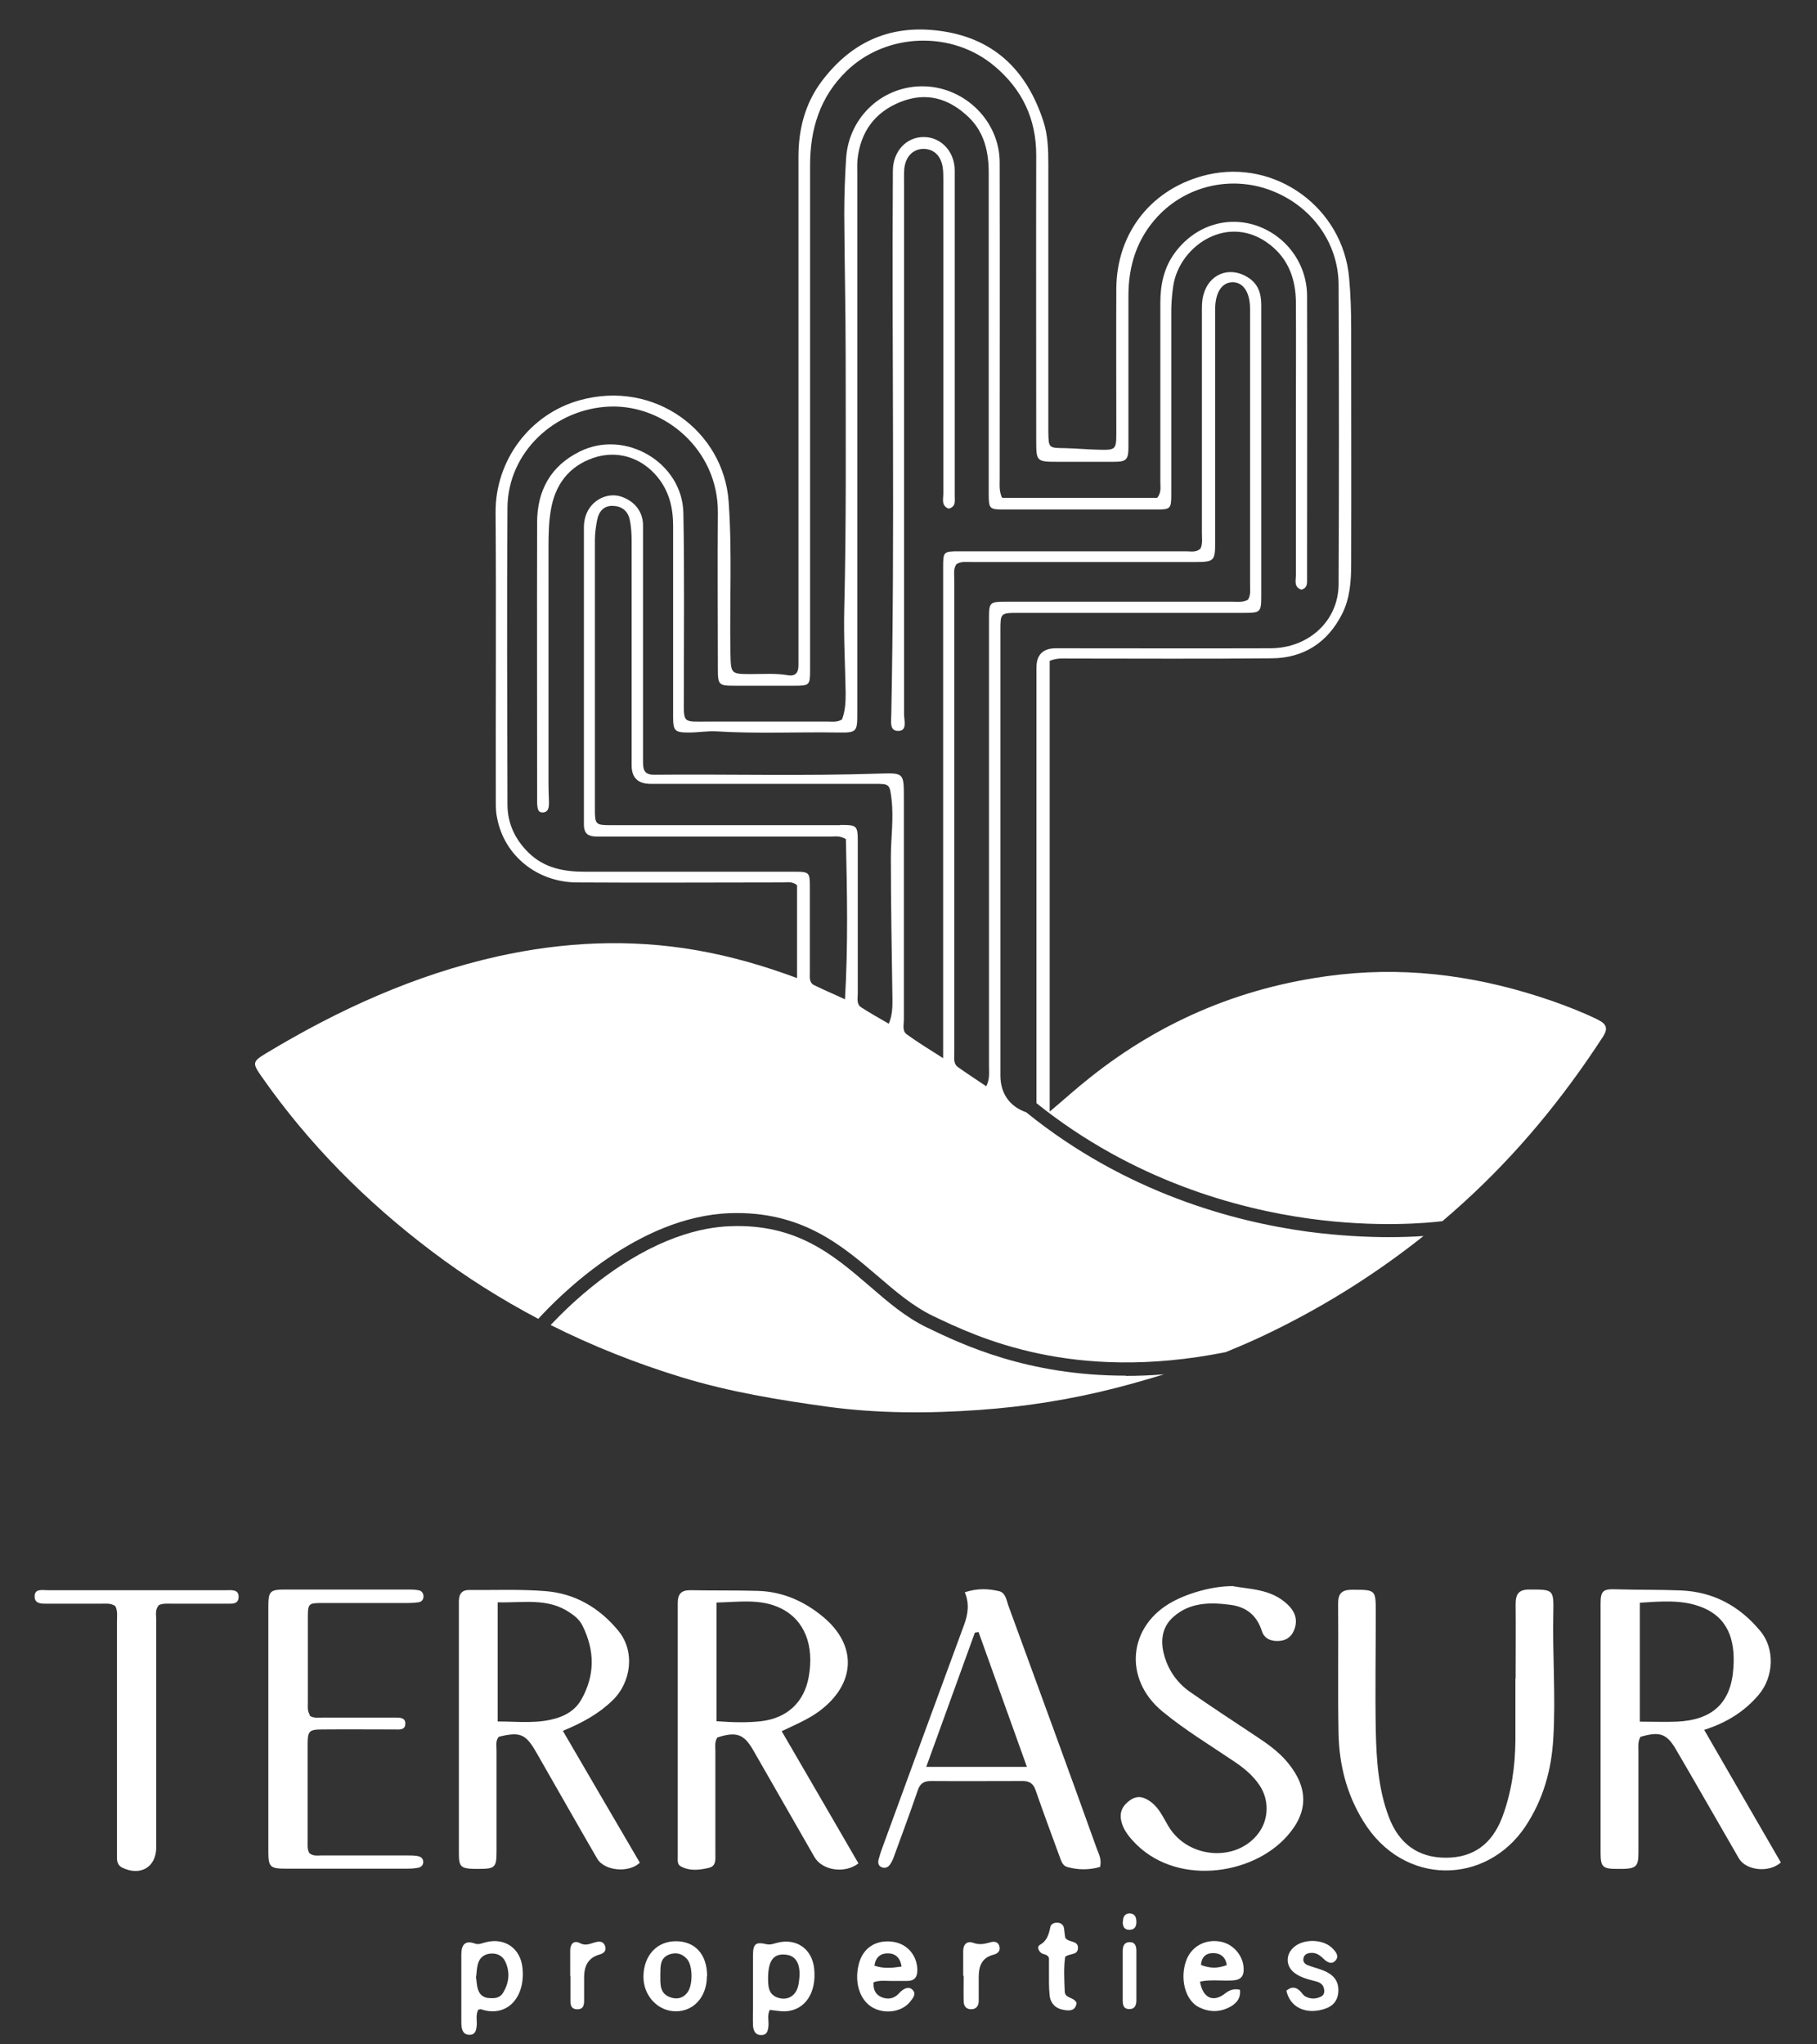 <svg width="48" height="54" viewBox="0 0 48 54" fill="none" xmlns="http://www.w3.org/2000/svg">
<rect x="0" y="0" width="48" height="54" fill="#333333" stroke="none"/>
<path d="M14.865 45.712C15.559 46.905 16.234 48.057 16.903 49.202C16.602 49.486 15.957 49.413 15.776 49.094C15.233 48.159 14.703 47.219 14.166 46.285C13.889 45.802 13.744 45.736 13.177 45.875C13.087 45.977 13.117 46.11 13.117 46.23C13.117 47.117 13.117 48.003 13.117 48.895C13.117 49.329 13.081 49.365 12.635 49.365C12.599 49.365 12.556 49.365 12.52 49.365C12.171 49.353 12.122 49.305 12.122 48.955C12.122 46.917 12.122 44.886 12.122 42.848C12.122 42.667 12.122 42.48 12.122 42.3C12.122 42.095 12.207 41.992 12.412 41.998C13.075 42.004 13.744 41.974 14.407 42.028C15.191 42.089 15.836 42.468 16.336 43.077C16.776 43.608 16.686 44.428 16.18 44.916C15.818 45.266 15.396 45.501 14.871 45.718L14.865 45.712ZM13.147 42.318V45.471C13.708 45.471 14.232 45.543 14.751 45.368C15.004 45.284 15.221 45.133 15.354 44.898C15.721 44.253 15.715 43.602 15.39 42.945C15.318 42.794 15.191 42.685 15.052 42.595C14.467 42.197 13.816 42.342 13.153 42.324L13.147 42.318Z" fill="white"/>
<path d="M20.641 45.712C21.334 46.905 22.009 48.063 22.678 49.22C22.305 49.504 21.714 49.401 21.515 49.051C20.978 48.117 20.442 47.176 19.905 46.242C19.658 45.808 19.465 45.73 18.953 45.892C18.874 46.001 18.898 46.134 18.898 46.254C18.898 47.152 18.898 48.051 18.898 48.943C18.898 49.094 18.928 49.287 18.735 49.335C18.488 49.395 18.217 49.431 17.976 49.293C17.886 49.238 17.904 49.124 17.904 49.027C17.904 46.797 17.904 44.572 17.904 42.342C17.904 42.088 18.012 41.998 18.253 42.004C18.844 42.016 19.429 42.004 20.02 42.022C20.671 42.04 21.244 42.293 21.738 42.703C22.66 43.463 22.606 44.488 21.635 45.205C21.346 45.416 21.014 45.555 20.647 45.73L20.641 45.712ZM18.928 42.33V45.464C19.344 45.495 19.73 45.507 20.11 45.464C20.803 45.38 21.244 44.958 21.364 44.295C21.515 43.463 21.256 42.788 20.622 42.48C20.092 42.221 19.513 42.317 18.928 42.33Z" fill="white"/>
<path d="M43.332 45.886C43.265 46.013 43.283 46.133 43.283 46.242C43.283 47.14 43.283 48.038 43.283 48.937C43.283 49.329 43.217 49.371 42.717 49.365C42.331 49.365 42.283 49.31 42.283 48.931C42.283 46.742 42.283 44.548 42.283 42.359C42.283 42.016 42.349 41.968 42.699 41.98C43.265 41.998 43.838 41.986 44.405 42.01C45.267 42.046 45.96 42.426 46.503 43.083C46.895 43.553 46.858 44.295 46.461 44.765C46.087 45.205 45.623 45.5 45.02 45.693C45.707 46.881 46.376 48.044 47.045 49.196C46.726 49.479 46.123 49.407 45.936 49.087C45.381 48.129 44.833 47.164 44.272 46.206C44.025 45.784 43.838 45.73 43.326 45.88L43.332 45.886ZM43.32 42.335V45.476C43.669 45.476 43.983 45.488 44.296 45.476C45.231 45.434 45.731 44.988 45.791 44.059C45.846 43.294 45.635 42.703 44.917 42.438C44.417 42.251 43.874 42.299 43.314 42.335H43.32Z" fill="white"/>
<path d="M40.039 44.343C40.039 43.686 40.045 43.029 40.039 42.372C40.039 42.107 40.118 41.986 40.401 41.986C41.04 41.986 41.046 41.98 41.034 42.613C41.01 43.71 41.1 44.807 41.034 45.911C40.986 46.755 40.769 47.532 40.293 48.25C39.256 49.793 37.079 49.835 36.018 48.111C35.578 47.4 35.379 46.622 35.361 45.802C35.337 44.657 35.361 43.505 35.349 42.36C35.349 42.101 35.434 41.998 35.699 41.992C36.35 41.992 36.344 41.98 36.344 42.613C36.344 43.644 36.326 44.681 36.344 45.712C36.362 46.483 36.41 47.255 36.688 47.991C36.953 48.696 37.459 49.07 38.195 49.07C38.918 49.07 39.412 48.714 39.684 48.003C39.931 47.346 40.027 46.658 40.033 45.959C40.033 45.416 40.033 44.88 40.033 44.337L40.039 44.343Z" fill="white"/>
<path d="M32.564 41.896C33.01 41.98 33.57 41.968 33.998 42.366C34.191 42.541 34.288 42.752 34.203 43.011C34.143 43.204 34.011 43.325 33.806 43.343C33.594 43.361 33.402 43.295 33.335 43.084C33.203 42.668 32.925 42.445 32.503 42.39C31.961 42.318 31.43 42.324 30.996 42.71C30.689 42.981 30.652 43.349 30.755 43.723C30.863 44.114 31.093 44.446 31.424 44.681C31.985 45.073 32.558 45.447 33.13 45.827C33.45 46.038 33.769 46.255 34.017 46.556C34.565 47.219 34.571 47.864 33.998 48.503C33.058 49.558 31.014 49.824 29.929 48.624C29.79 48.473 29.67 48.31 29.622 48.105C29.567 47.87 29.652 47.696 29.845 47.557C30.044 47.412 30.218 47.461 30.399 47.593C30.628 47.762 30.731 48.015 30.87 48.244C31.388 49.106 32.684 49.197 33.257 48.407C33.522 48.039 33.528 47.539 33.275 47.159C33.094 46.888 32.847 46.689 32.582 46.514C31.949 46.086 31.298 45.694 30.707 45.206C29.67 44.35 29.797 42.945 30.978 42.306C31.412 42.071 32.045 41.896 32.552 41.896H32.564Z" fill="white"/>
<path d="M29.051 49.317C28.767 49.395 28.484 49.395 28.201 49.317C28.074 49.287 28.038 49.166 27.996 49.052C27.779 48.461 27.562 47.876 27.357 47.285C27.297 47.11 27.194 47.044 27.019 47.044C26.211 47.044 25.397 47.05 24.59 47.044C24.397 47.044 24.3 47.116 24.24 47.303C24.041 47.888 23.824 48.467 23.613 49.046C23.589 49.118 23.553 49.19 23.51 49.251C23.456 49.329 23.372 49.359 23.281 49.317C23.197 49.275 23.191 49.196 23.209 49.118C23.245 48.985 23.287 48.859 23.336 48.732C24.047 46.791 24.752 44.856 25.47 42.914C25.572 42.637 25.614 42.36 25.488 42.058C25.819 41.95 26.103 41.962 26.386 42.028C26.561 42.064 26.585 42.257 26.633 42.396C27.037 43.499 27.441 44.608 27.845 45.712C28.225 46.755 28.605 47.798 28.978 48.841C29.027 48.973 29.105 49.106 29.063 49.305L29.051 49.317ZM25.85 43.107C25.819 43.113 25.783 43.119 25.753 43.125C25.331 44.295 24.903 45.471 24.469 46.67H27.128C26.688 45.453 26.272 44.277 25.85 43.107Z" fill="white"/>
<path d="M8.18 45.32C8.3 45.392 8.415 45.368 8.529 45.368C9.169 45.368 9.802 45.368 10.441 45.368C10.567 45.368 10.724 45.368 10.706 45.549C10.694 45.706 10.543 45.682 10.428 45.682C9.789 45.682 9.156 45.676 8.517 45.682C8.162 45.682 8.126 45.724 8.126 46.086C8.126 46.936 8.126 47.786 8.126 48.63C8.126 48.732 8.114 48.841 8.168 48.943C8.264 49.034 8.385 49.01 8.493 49.01C9.247 49.01 10.001 49.01 10.748 49.01C10.832 49.01 10.923 49.01 11.007 49.022C11.098 49.034 11.176 49.07 11.182 49.178C11.182 49.287 11.104 49.329 11.013 49.341C10.941 49.353 10.863 49.359 10.784 49.359C9.705 49.359 8.626 49.359 7.541 49.359C7.137 49.359 7.089 49.311 7.089 48.913C7.089 46.761 7.089 44.609 7.089 42.456C7.089 42.028 7.125 41.986 7.547 41.986C8.62 41.986 9.687 41.986 10.76 41.986C10.857 41.986 10.953 41.986 11.05 42.004C11.134 42.016 11.188 42.077 11.188 42.167C11.188 42.257 11.134 42.312 11.05 42.324C10.965 42.336 10.875 42.342 10.79 42.342C10.031 42.342 9.265 42.342 8.505 42.342C8.15 42.342 8.132 42.36 8.132 42.722C8.132 43.475 8.132 44.229 8.132 44.976C8.132 45.079 8.114 45.187 8.186 45.302L8.18 45.32Z" fill="white"/>
<path d="M3.042 42.42C2.922 42.342 2.801 42.36 2.686 42.36C2.216 42.36 1.74 42.36 1.27 42.36C1.119 42.36 0.914 42.378 0.914 42.167C0.914 41.956 1.119 42.004 1.252 42.004C2.427 42.004 3.603 42.004 4.778 42.004C5.176 42.004 5.568 42.004 5.966 42.004C6.105 42.004 6.304 41.974 6.304 42.173C6.304 42.402 6.099 42.354 5.954 42.36C5.484 42.36 5.008 42.36 4.537 42.36C4.423 42.36 4.308 42.348 4.2 42.396C4.091 42.51 4.127 42.655 4.127 42.782C4.127 44.789 4.127 46.791 4.127 48.798C4.127 49.317 3.711 49.564 3.235 49.335C3.133 49.287 3.096 49.202 3.09 49.1C3.09 48.991 3.09 48.889 3.09 48.78C3.09 46.797 3.09 44.807 3.09 42.824C3.09 42.691 3.115 42.553 3.042 42.414V42.42Z" fill="white"/>
<path d="M20.338 53.084C20.266 53.223 20.308 53.362 20.302 53.494C20.29 53.627 20.272 53.76 20.103 53.754C19.946 53.754 19.898 53.627 19.892 53.494C19.886 53.319 19.892 53.151 19.892 52.976C19.892 52.536 19.892 52.09 19.892 51.65C19.892 51.342 19.964 51.288 20.248 51.354C20.35 51.378 20.435 51.342 20.525 51.318C21.038 51.185 21.453 51.475 21.508 51.999C21.574 52.632 21.273 53.096 20.754 53.127C20.616 53.133 20.471 53.102 20.332 53.09L20.338 53.084ZM20.29 52.264C20.296 52.445 20.284 52.686 20.561 52.771C20.826 52.849 21.038 52.705 21.092 52.427C21.182 51.945 21.068 51.661 20.76 51.631C20.435 51.595 20.29 51.782 20.29 52.27V52.264Z" fill="white"/>
<path d="M12.627 53.097C12.561 53.236 12.609 53.386 12.591 53.525C12.579 53.639 12.549 53.742 12.416 53.748C12.271 53.754 12.211 53.663 12.193 53.531C12.187 53.477 12.187 53.416 12.187 53.356C12.187 52.777 12.187 52.199 12.187 51.62C12.187 51.379 12.284 51.24 12.543 51.337C12.645 51.373 12.73 51.33 12.82 51.306C13.332 51.168 13.755 51.463 13.803 51.987C13.881 52.771 13.387 53.302 12.706 53.073C12.681 53.067 12.651 53.085 12.621 53.091L12.627 53.097ZM12.573 52.211C12.591 52.325 12.591 52.44 12.627 52.548C12.669 52.687 12.772 52.771 12.922 52.777C13.073 52.789 13.212 52.777 13.296 52.627C13.453 52.361 13.477 52.084 13.345 51.807C13.272 51.656 13.127 51.59 12.965 51.602C12.796 51.614 12.675 51.704 12.627 51.867C12.597 51.975 12.591 52.09 12.579 52.211H12.573Z" fill="white"/>
<path d="M23.076 52.361C23.064 52.554 23.13 52.687 23.287 52.753C23.444 52.819 23.607 52.801 23.739 52.663C23.757 52.639 23.781 52.62 23.799 52.602C23.89 52.524 24.005 52.458 24.107 52.56C24.215 52.669 24.119 52.777 24.047 52.868C23.854 53.115 23.474 53.199 23.148 53.073C22.75 52.922 22.552 52.422 22.684 51.891C22.787 51.463 23.124 51.234 23.57 51.288C23.962 51.336 24.227 51.644 24.234 52.036C24.234 52.229 24.155 52.325 23.962 52.325C23.818 52.325 23.673 52.325 23.528 52.325C23.384 52.325 23.239 52.301 23.076 52.361ZM23.1 51.921C23.341 52.006 23.57 51.981 23.818 51.945C23.781 51.71 23.655 51.596 23.45 51.596C23.263 51.596 23.13 51.698 23.1 51.921Z" fill="white"/>
<path d="M32.757 52.566C32.781 52.789 32.654 52.928 32.479 53.018C32.214 53.157 31.937 53.151 31.671 53.018C31.31 52.837 31.159 52.259 31.34 51.776C31.479 51.408 31.846 51.21 32.25 51.288C32.612 51.36 32.877 51.704 32.853 52.066C32.835 52.271 32.696 52.307 32.527 52.313C32.256 52.325 31.973 52.283 31.701 52.343C31.774 52.783 32.057 52.904 32.371 52.65C32.491 52.554 32.62 52.524 32.757 52.56V52.566ZM32.407 51.909C32.383 51.698 32.244 51.589 32.045 51.589C31.852 51.589 31.738 51.704 31.726 51.903C31.967 51.993 32.154 51.999 32.401 51.909H32.407Z" fill="white"/>
<path d="M18.674 52.199C18.674 52.741 18.33 53.127 17.854 53.127C17.372 53.127 16.986 52.705 16.998 52.193C17.01 51.644 17.36 51.27 17.866 51.276C18.372 51.282 18.68 51.632 18.68 52.199H18.674ZM17.444 52.15C17.444 52.398 17.42 52.651 17.697 52.753C17.872 52.819 18.041 52.789 18.161 52.627C18.306 52.434 18.306 51.927 18.149 51.746C18.023 51.602 17.86 51.56 17.679 51.626C17.426 51.722 17.45 51.951 17.444 52.15Z" fill="white"/>
<path d="M33.981 52.584C34.12 52.464 34.234 52.482 34.349 52.596C34.397 52.645 34.433 52.711 34.487 52.735C34.62 52.807 34.765 52.807 34.903 52.735C34.982 52.693 34.994 52.614 34.976 52.53C34.946 52.379 34.819 52.349 34.698 52.319C34.53 52.277 34.361 52.229 34.216 52.126C33.963 51.951 33.951 51.632 34.18 51.433C34.439 51.204 34.952 51.216 35.193 51.457C35.283 51.547 35.386 51.662 35.283 51.782C35.175 51.909 35.054 51.825 34.958 51.734C34.867 51.644 34.765 51.572 34.626 51.584C34.536 51.59 34.451 51.626 34.433 51.728C34.415 51.819 34.469 51.879 34.548 51.909C34.68 51.963 34.825 51.993 34.958 52.048C35.211 52.15 35.374 52.313 35.355 52.614C35.331 52.922 35.132 53.042 34.867 53.097C34.421 53.187 34.065 52.982 33.981 52.572V52.584Z" fill="white"/>
<path d="M28.44 52.916C28.404 53.121 28.253 53.115 28.109 53.091C27.892 53.06 27.753 52.922 27.729 52.711C27.705 52.494 27.711 52.271 27.711 52.048C27.711 51.933 27.711 51.819 27.711 51.722C27.675 51.614 27.572 51.632 27.512 51.59C27.427 51.529 27.391 51.415 27.47 51.372C27.663 51.264 27.705 51.095 27.747 50.902C27.765 50.812 27.861 50.776 27.958 50.788C28.042 50.8 28.097 50.854 28.109 50.938C28.121 51.023 28.127 51.107 28.139 51.179C28.223 51.324 28.483 51.24 28.477 51.457C28.47 51.65 28.271 51.59 28.139 51.686C28.097 51.975 28.115 52.289 28.127 52.602C28.133 52.795 28.368 52.741 28.44 52.904V52.916Z" fill="white"/>
<path d="M25.445 52.192C25.445 51.969 25.445 51.746 25.445 51.529C25.445 51.36 25.547 51.258 25.71 51.318C25.873 51.378 26.005 51.348 26.156 51.306C26.252 51.276 26.361 51.282 26.397 51.396C26.439 51.523 26.367 51.601 26.246 51.632C25.933 51.71 25.855 51.939 25.855 52.222C25.855 52.433 25.855 52.644 25.855 52.855C25.855 52.97 25.8 53.066 25.668 53.072C25.523 53.078 25.457 52.988 25.457 52.855C25.451 52.632 25.457 52.415 25.457 52.192H25.445Z" fill="white"/>
<path d="M15.063 52.186C15.063 51.963 15.063 51.746 15.063 51.523C15.063 51.361 15.148 51.24 15.316 51.324C15.461 51.403 15.57 51.348 15.696 51.312C15.811 51.276 15.937 51.258 15.986 51.409C16.028 51.541 15.937 51.602 15.823 51.632C15.54 51.716 15.437 51.927 15.431 52.205C15.431 52.397 15.431 52.59 15.431 52.783C15.431 52.916 15.443 53.079 15.244 53.073C15.051 53.067 15.069 52.904 15.069 52.771C15.069 52.578 15.069 52.385 15.069 52.192L15.063 52.186Z" fill="white"/>
<path d="M29.659 52.181C29.659 51.97 29.659 51.759 29.659 51.548C29.659 51.427 29.683 51.306 29.834 51.3C29.99 51.294 30.02 51.409 30.02 51.536C30.02 51.97 30.02 52.398 30.02 52.832C30.02 52.958 29.984 53.073 29.828 53.067C29.665 53.067 29.659 52.934 29.659 52.82C29.659 52.609 29.659 52.398 29.659 52.187V52.181Z" fill="white"/>
<path d="M29.665 50.764C29.665 50.649 29.701 50.547 29.833 50.541C29.984 50.541 30.02 50.643 30.02 50.77C30.02 50.89 29.972 50.974 29.833 50.974C29.695 50.974 29.659 50.878 29.659 50.758L29.665 50.764Z" fill="white"/>
<path d="M26.487 13.151H30.569C30.683 13.012 30.653 12.868 30.653 12.741C30.653 11.155 30.653 9.576 30.653 7.99C30.653 7.52 30.749 7.068 31.033 6.682C31.545 5.983 32.371 5.7 33.155 5.947C33.963 6.206 34.529 6.954 34.529 7.822C34.535 10.022 34.529 12.223 34.529 14.423C34.529 14.712 34.529 15.002 34.529 15.291C34.529 15.406 34.541 15.532 34.379 15.575C34.174 15.508 34.234 15.333 34.234 15.189C34.234 13.79 34.234 12.391 34.234 10.993C34.234 9.986 34.24 8.985 34.234 7.978C34.228 7.388 34.047 6.857 33.559 6.471C32.468 5.609 31.172 6.471 30.997 7.532C30.954 7.81 30.936 8.087 30.942 8.37C30.942 9.932 30.942 11.499 30.942 13.061C30.942 13.44 30.918 13.459 30.55 13.459C29.206 13.459 27.868 13.459 26.523 13.459C26.137 13.459 26.119 13.44 26.119 13.043C26.119 10.215 26.119 7.388 26.119 4.56C26.119 4.018 26.005 3.499 25.595 3.101C25.076 2.601 24.48 2.42 23.792 2.691C23.111 2.963 22.737 3.475 22.653 4.204C22.641 4.331 22.647 4.458 22.647 4.578C22.647 9.335 22.647 14.098 22.647 18.854C22.647 19.324 22.629 19.355 22.165 19.349C21.085 19.33 20 19.385 18.921 19.318C18.68 19.306 18.439 19.349 18.198 19.349C17.824 19.349 17.782 19.306 17.782 18.933C17.782 17.25 17.782 15.575 17.782 13.893C17.782 13.416 17.679 12.976 17.366 12.596C16.944 12.084 16.305 11.879 15.672 12.096C15.021 12.319 14.659 12.813 14.55 13.483C14.496 13.796 14.49 14.116 14.49 14.435C14.49 16.527 14.49 18.625 14.49 20.717C14.49 20.874 14.496 21.024 14.502 21.181C14.502 21.302 14.502 21.44 14.357 21.459C14.189 21.477 14.201 21.326 14.189 21.211C14.189 21.175 14.189 21.133 14.189 21.097C14.189 18.667 14.183 16.232 14.189 13.802C14.189 12.964 14.544 12.307 15.316 11.927C16.516 11.33 18.029 12.217 18.053 13.555C18.083 15.165 18.065 16.774 18.065 18.384C18.065 19.131 18.011 19.059 18.728 19.059C19.771 19.059 20.814 19.059 21.857 19.059C21.978 19.059 22.11 19.083 22.243 19.005C22.327 18.788 22.34 18.553 22.34 18.311C22.327 17.57 22.285 16.828 22.303 16.087C22.358 13.868 22.34 11.656 22.34 9.437C22.34 8.177 22.309 6.911 22.303 5.651C22.303 5.163 22.321 4.669 22.352 4.18C22.424 3.071 23.346 2.239 24.444 2.281C25.517 2.324 26.409 3.216 26.409 4.295C26.415 7.086 26.409 9.871 26.409 12.663C26.409 12.807 26.391 12.952 26.463 13.133L26.487 13.151Z" fill="white"/>
<path d="M25.058 13.434C24.86 13.356 24.92 13.181 24.92 13.037C24.92 10.951 24.92 8.865 24.92 6.779C24.92 6.104 24.92 5.428 24.92 4.753C24.92 4.639 24.92 4.518 24.902 4.409C24.848 4.096 24.655 3.927 24.377 3.933C24.112 3.945 23.925 4.138 23.889 4.452C23.877 4.584 23.883 4.723 23.883 4.856C23.883 9.528 23.883 14.2 23.883 18.872C23.883 19.029 23.973 19.3 23.738 19.306C23.485 19.318 23.545 19.041 23.545 18.872C23.642 14.085 23.557 9.299 23.587 4.512C23.587 4 23.943 3.614 24.407 3.62C24.86 3.62 25.221 4.006 25.221 4.5C25.221 7.37 25.221 10.233 25.221 13.103C25.221 13.229 25.257 13.386 25.064 13.434H25.058Z" fill="white"/>
<path d="M42.211 26.933C41.813 26.739 41.397 26.577 40.981 26.432C39.178 25.811 37.34 25.534 35.429 25.739C32.945 26.01 30.726 26.92 28.779 28.476C28.435 28.747 28.11 29.043 27.73 29.362V17.455C27.929 17.377 28.086 17.395 28.236 17.395C30.021 17.395 31.805 17.407 33.596 17.389C34.434 17.383 35.067 16.979 35.453 16.22C35.664 15.804 35.694 15.345 35.694 14.893C35.7 12.825 35.694 10.764 35.694 8.696C35.694 8.244 35.682 7.791 35.64 7.339C35.477 5.495 33.704 4.198 31.902 4.614C30.449 4.952 29.502 6.122 29.49 7.617C29.484 8.889 29.49 10.167 29.49 11.439C29.49 11.873 29.472 11.891 29.026 11.879C28.725 11.873 28.429 11.843 28.128 11.837C27.7 11.831 27.7 11.837 27.694 11.397C27.694 9.039 27.694 6.688 27.694 4.331C27.694 3.957 27.682 3.571 27.567 3.216C27.121 1.835 26.229 0.973 24.74 0.804C23.456 0.66 22.461 1.142 21.701 2.155C21.267 2.739 21.093 3.415 21.093 4.138C21.093 8.25 21.093 12.361 21.093 16.473C21.093 16.84 21.093 17.208 21.093 17.576C21.093 17.769 21.014 17.871 20.809 17.835C20.49 17.781 20.176 17.805 19.857 17.805C19.296 17.805 19.308 17.805 19.296 17.232C19.272 15.9 19.344 14.568 19.248 13.241C19.115 11.397 17.3 10.022 15.317 10.571C14.009 10.932 13.08 12.15 13.092 13.543C13.111 16.099 13.092 18.655 13.098 21.217C13.098 21.35 13.104 21.489 13.135 21.621C13.328 22.604 14.19 23.303 15.239 23.309C17.041 23.321 18.85 23.309 20.652 23.309C20.785 23.309 20.924 23.273 21.056 23.382V25.835C20.164 25.504 19.296 25.256 18.404 25.1C16.637 24.792 14.883 24.877 13.147 25.262C10.958 25.751 8.945 26.667 7.034 27.819C6.666 28.042 6.66 28.078 6.913 28.44C8.155 30.218 9.668 31.737 11.398 33.045C12.297 33.727 13.237 34.318 14.22 34.836C14.787 34.215 16.848 32.135 19.278 32.045C21.177 31.979 22.244 32.901 23.19 33.709C23.667 34.119 24.119 34.505 24.643 34.758C25.825 35.324 28.333 36.524 32.378 35.716C32.824 35.535 33.264 35.342 33.698 35.125C35.091 34.438 36.393 33.612 37.605 32.648C37.364 32.666 37.05 32.678 36.689 32.678C36.098 32.678 35.368 32.642 34.542 32.533C32.595 32.268 29.738 31.508 27.109 29.38C26.675 29.229 26.428 28.886 26.428 28.41C26.428 24.491 26.428 20.572 26.428 16.654C26.428 16.195 26.428 16.189 26.904 16.189C28.894 16.189 30.883 16.189 32.866 16.189C33.3 16.189 33.319 16.171 33.319 15.731C33.319 13.175 33.319 10.613 33.319 8.057C33.319 7.743 33.234 7.49 32.957 7.321C32.468 7.02 31.926 7.243 31.787 7.804C31.745 7.966 31.751 8.129 31.751 8.292C31.751 10.221 31.751 12.15 31.751 14.085C31.751 14.218 31.775 14.357 31.715 14.489C31.6 14.598 31.462 14.562 31.329 14.562C29.334 14.562 27.332 14.562 25.337 14.562C24.921 14.562 24.915 14.574 24.915 14.984C24.915 19.155 24.915 23.321 24.915 27.493C24.915 27.614 24.915 27.74 24.915 27.951C24.547 27.716 24.239 27.529 23.95 27.318C23.829 27.228 23.878 27.065 23.878 26.933C23.878 24.973 23.878 23.014 23.878 21.055C23.878 20.41 23.866 20.416 23.233 20.434C21.243 20.5 19.254 20.446 17.27 20.464C16.999 20.464 16.987 20.301 16.987 20.102C16.987 18.788 16.987 17.48 16.987 16.165C16.987 15.406 16.987 14.64 16.987 13.88C16.987 13.513 16.764 13.241 16.42 13.121C16.143 13.024 15.817 13.121 15.612 13.368C15.486 13.525 15.431 13.706 15.425 13.905C15.425 16.527 15.425 19.155 15.425 21.778C15.425 22.073 15.594 22.098 15.817 22.098C17.855 22.098 19.893 22.098 21.93 22.098C22.051 22.098 22.184 22.067 22.346 22.164C22.377 23.556 22.407 24.949 22.322 26.396C22.027 26.257 21.762 26.149 21.508 26.022C21.37 25.956 21.394 25.811 21.394 25.684C21.394 24.925 21.394 24.159 21.394 23.4C21.394 23.05 21.37 23.026 21.014 23.026C19.163 23.026 17.306 23.026 15.456 23.026C14.907 23.026 14.383 22.936 13.96 22.52C13.605 22.17 13.406 21.748 13.406 21.253C13.4 18.637 13.388 16.021 13.406 13.404C13.418 11.945 14.66 10.788 16.119 10.739C17.554 10.691 18.976 11.879 18.964 13.543C18.952 14.923 18.964 16.304 18.964 17.684C18.964 18.088 18.994 18.113 19.392 18.113C19.923 18.113 20.453 18.113 20.984 18.113C21.388 18.113 21.4 18.101 21.4 17.684C21.4 13.247 21.4 8.804 21.4 4.367C21.4 3.415 21.659 2.559 22.364 1.877C23.413 0.859 25.156 0.798 26.277 1.751C27.007 2.366 27.374 3.143 27.374 4.102C27.368 6.622 27.374 9.142 27.374 11.662C27.374 12.18 27.392 12.198 27.917 12.198C28.417 12.198 28.924 12.198 29.424 12.198C29.756 12.198 29.81 12.144 29.81 11.807C29.81 10.474 29.81 9.142 29.81 7.81C29.81 7.02 30.033 6.308 30.582 5.718C31.335 4.91 32.511 4.632 33.56 5.024C34.627 5.422 35.356 6.393 35.362 7.52C35.374 10.155 35.374 12.789 35.362 15.424C35.362 16.394 34.579 17.118 33.566 17.124C31.673 17.13 29.78 17.124 27.893 17.124C27.551 17.124 27.38 17.295 27.38 17.636C27.38 21.44 27.38 25.244 27.38 29.043C27.38 29.073 27.38 29.109 27.38 29.139C29.936 31.189 32.704 31.93 34.597 32.19C36.399 32.437 37.762 32.298 38.105 32.256C38.292 32.099 38.473 31.936 38.654 31.773C40.089 30.471 41.3 28.994 42.349 27.379C42.482 27.174 42.44 27.047 42.229 26.945L42.211 26.933ZM25.21 22.164C25.21 19.879 25.21 17.588 25.21 15.303C25.21 15.171 25.18 15.032 25.264 14.905C25.391 14.815 25.542 14.851 25.68 14.845C27.652 14.845 29.617 14.845 31.588 14.845C32.071 14.845 32.101 14.809 32.101 14.339C32.101 12.283 32.101 10.227 32.101 8.171C32.101 7.731 32.276 7.46 32.559 7.454C32.842 7.454 33.023 7.719 33.023 8.159C33.023 10.589 33.023 13.024 33.023 15.454C33.023 15.575 33.047 15.707 32.969 15.84C32.83 15.918 32.692 15.894 32.559 15.894C30.564 15.894 28.562 15.894 26.567 15.894C26.145 15.894 26.126 15.912 26.126 16.334C26.126 20.283 26.126 24.226 26.126 28.174C26.126 28.337 26.151 28.5 26.054 28.693C25.795 28.518 25.542 28.355 25.306 28.186C25.18 28.096 25.21 27.945 25.21 27.813C25.21 25.932 25.21 24.051 25.21 22.17V22.164ZM22.196 21.796C20.176 21.796 18.163 21.796 16.143 21.796C15.733 21.796 15.715 21.778 15.715 21.374C15.715 19.011 15.715 16.648 15.715 14.278C15.715 14.097 15.739 13.911 15.775 13.736C15.817 13.513 15.95 13.356 16.185 13.362C16.414 13.368 16.583 13.482 16.637 13.73C16.673 13.911 16.686 14.091 16.686 14.278C16.686 16.256 16.686 18.233 16.686 20.216C16.686 20.542 16.852 20.705 17.186 20.705C19.157 20.705 21.123 20.705 23.094 20.705C23.498 20.705 23.504 20.705 23.552 21.115C23.612 21.627 23.534 22.134 23.534 22.646C23.534 23.9 23.558 25.154 23.576 26.402C23.576 26.601 23.576 26.806 23.48 27.041C23.221 26.89 22.979 26.758 22.75 26.607C22.618 26.523 22.66 26.36 22.66 26.233C22.66 24.913 22.66 23.587 22.66 22.266C22.66 21.802 22.648 21.79 22.196 21.79V21.796Z" fill="white"/>
<path d="M29.738 36.337C27.14 36.337 25.427 35.517 24.499 35.071C23.932 34.8 23.462 34.396 22.968 33.968C22.027 33.16 21.057 32.322 19.296 32.389C18.537 32.413 17.325 32.69 15.83 33.835C15.239 34.288 14.793 34.74 14.546 34.999C15.649 35.553 16.806 36.012 18.006 36.379C19.266 36.765 20.556 36.976 21.858 37.157C23.197 37.338 24.541 37.338 25.873 37.242C27.091 37.157 28.303 36.964 29.497 36.657C29.919 36.548 30.335 36.428 30.751 36.301C30.401 36.331 30.063 36.343 29.738 36.343V36.337Z" fill="white"/>
</svg>
